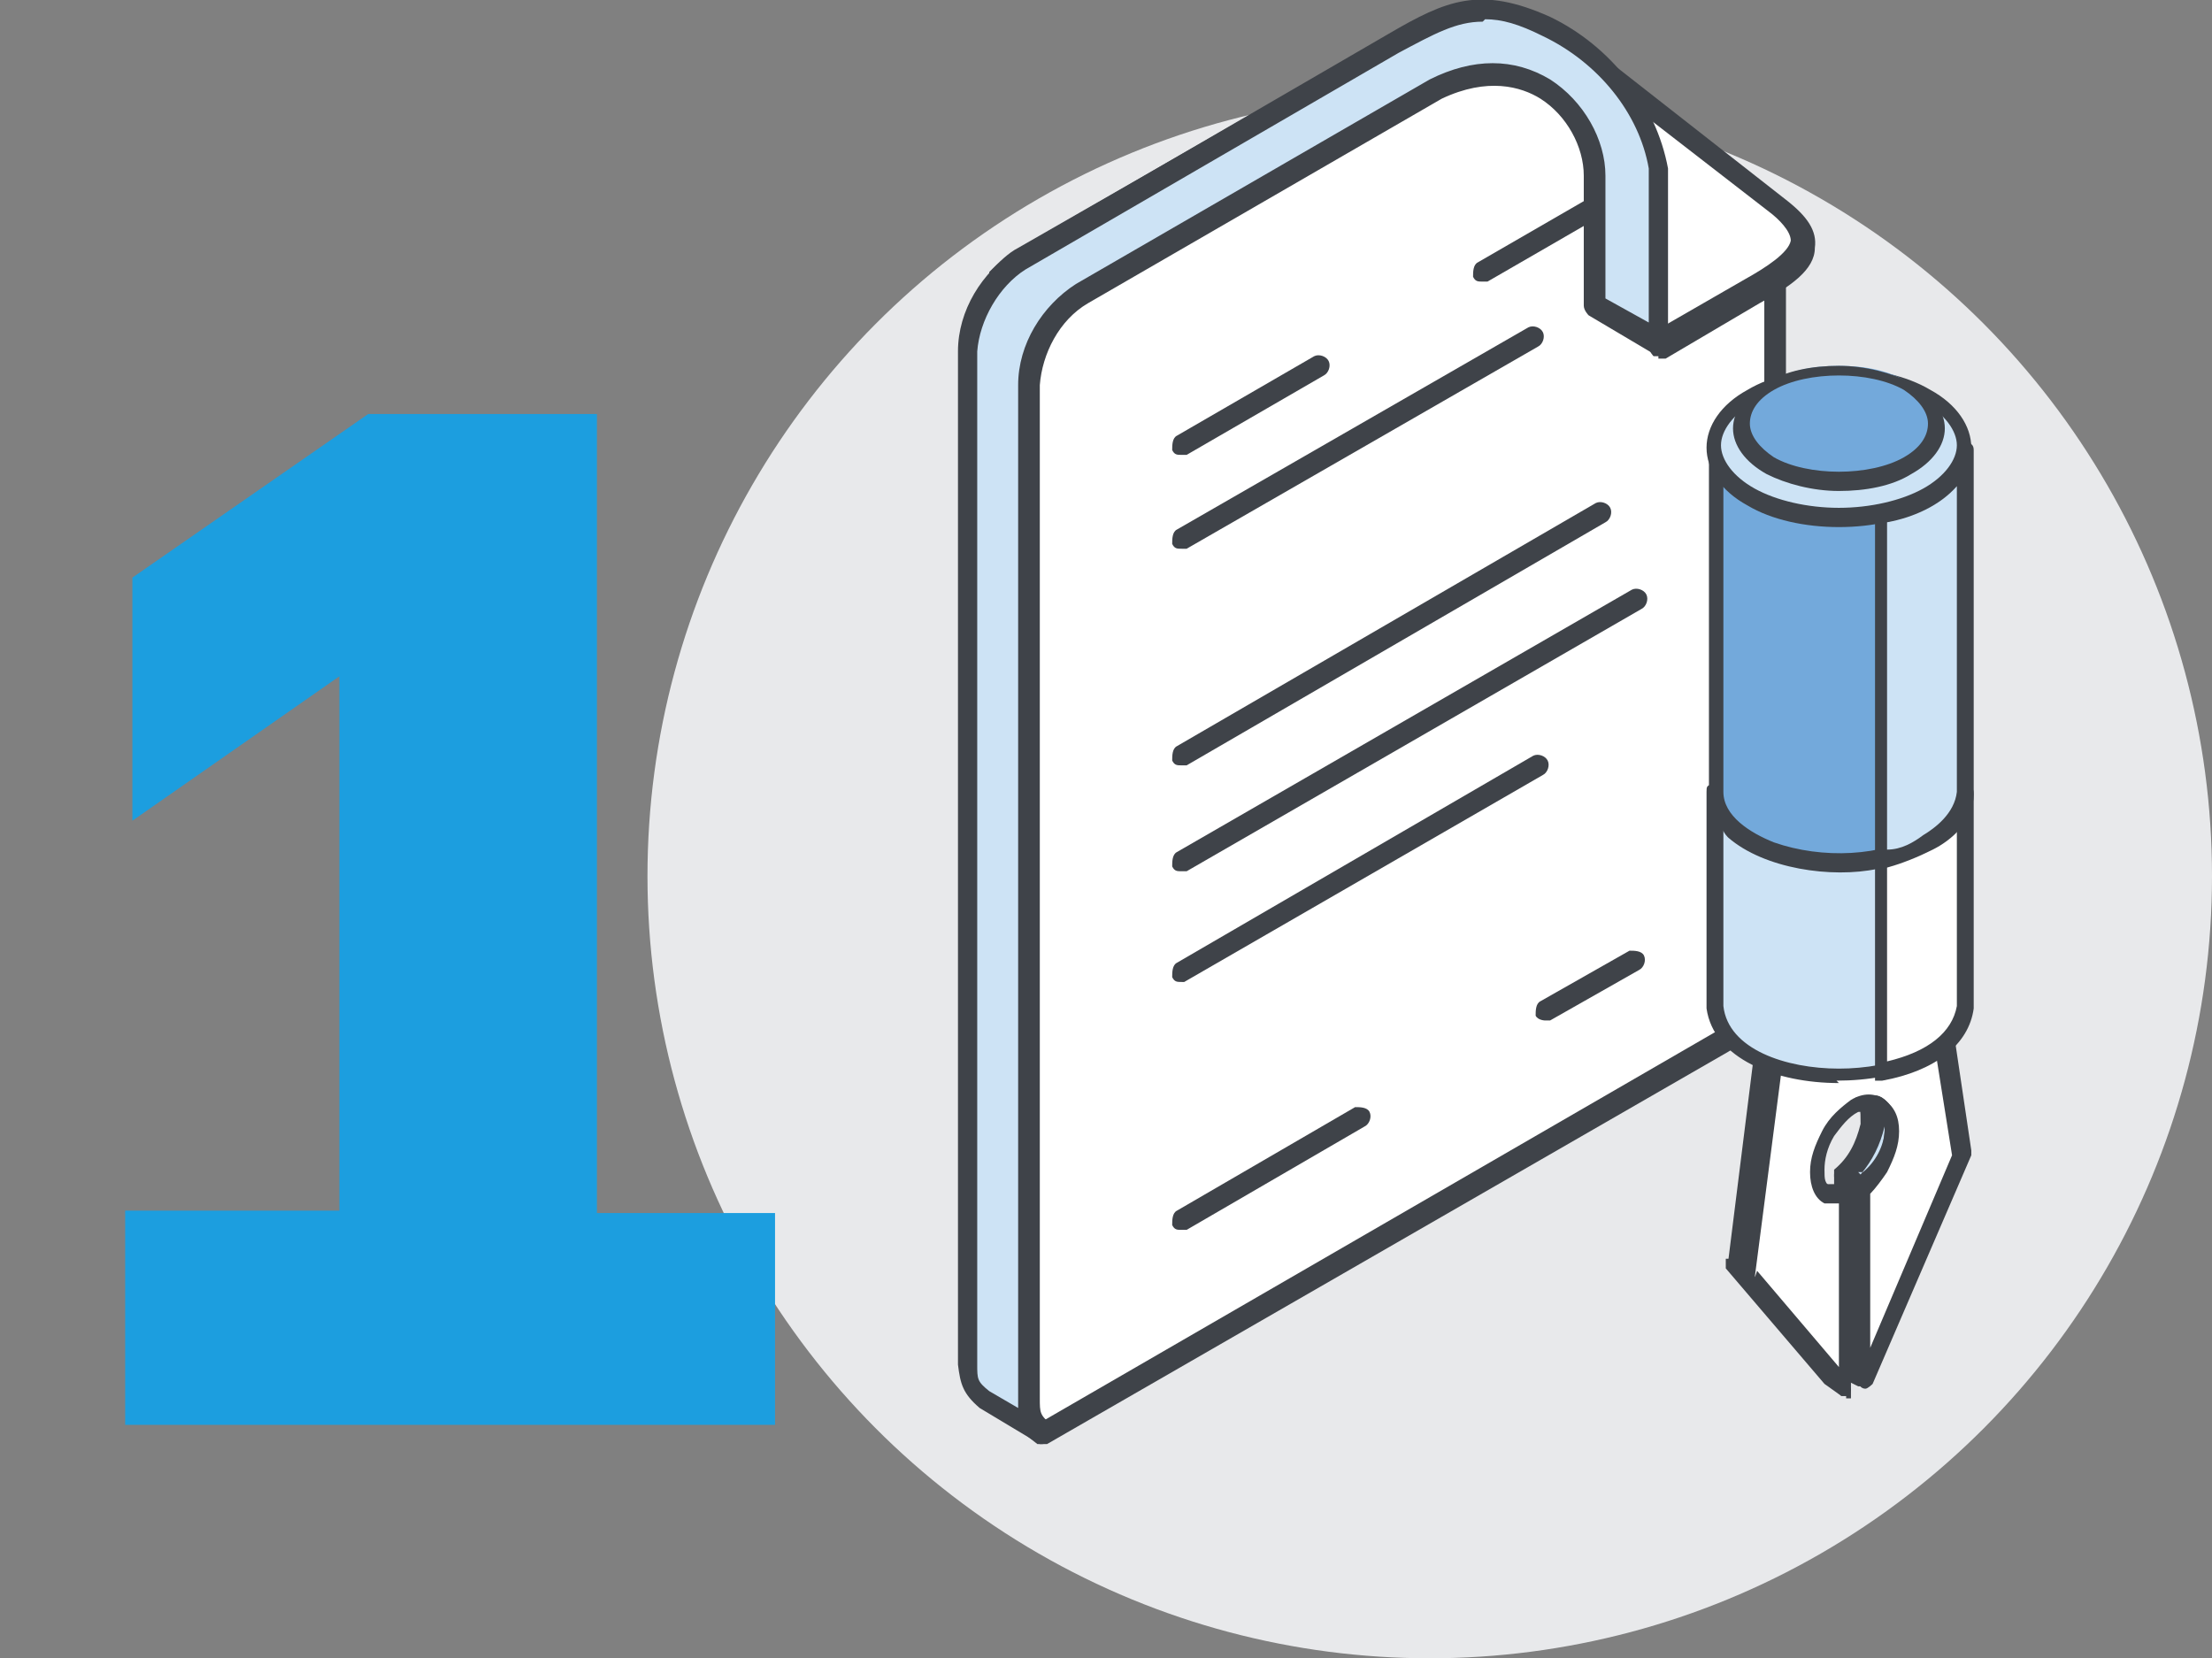<?xml version="1.0" encoding="UTF-8"?><svg id="a" xmlns="http://www.w3.org/2000/svg" viewBox="0 0 91.9 68.9"><rect x="0" y="0" width="91.9" height="68.9" fill="#808080" stroke="none"/><defs><style>.c{fill:#e8e9eb;}.d{fill:#1c9edf;}.e{fill:#fff;}.e,.f,.g,.h{fill-rule:evenodd;}.f{fill:#cde3f5;}.g{fill:#3f4349;}.h{fill:#73a9db;}</style></defs><g id="b"><circle class="c" cx="59.4" cy="36.4" r="32.5"/><path class="e" d="M41.4,57.7c.5.7,1.2,1.3,1.9,1.8l28.3-16.3c1.2-.7,2.1-2.3,2.1-3.7V8.7l-7.8-6h-.6c0,0-8.5-.3-8.5-.3l-14.3,8.2c-.4.2-.8.5-1.1.9v46.1h0Z"/><path class="g" d="M41.9,57.5c.5.6,1,1.1,1.5,1.5l28-16.2c1-.6,1.9-2.1,1.9-3.3V8.9l-7.6-5.8h-.5l-8.3-.2-14.2,8.1c-.3.2-.6.4-.9.7v45.8h.1ZM43.4,60h-.3c-.8-.6-1.6-1.4-2-1.9V11.6c0-.1,0-.2,0-.3.4-.4.8-.8,1.2-1l14.3-8.2h8.7c0,0,.7.3.7.3h.2l7.8,6c0,0,.2.2.2.4v30.8c0,1.5-1,3.3-2.4,4.1l-28.3,16.3s0,0-.2,0Z"/><path class="e" d="M68.9,14.3l3.9-2.3c1.9-1.1,3-2,1.1-3.5l-8.3-6.5,3.3,5.1s0,7.2,0,7.2Z"/><path class="g" d="M67.4,4.1l1.8,2.8v6.6l3.3-1.9c.9-.5,1.8-1.1,1.9-1.6,0-.4-.5-.9-.9-1.2l-6.2-4.8h0ZM68.9,14.8h-.2c0,0-.2-.2-.2-.4v-7.1l-3.2-4.9c0-.2,0-.4,0-.6.2-.1.4-.2.6,0l8.3,6.5c.9.7,1.3,1.3,1.2,2,0,.9-1,1.6-2.3,2.3l-3.9,2.3h-.3Z"/><path class="f" d="M43.4,59.5l-2.5-1.5c-.5-.5-.6-.7-.6-1.4V14.6c0-1.5.9-3,2.2-3.8L57.9,1.8c2.3-1.3,3.6-1.9,6.3-.7,2.2,1.1,4.2,3.2,4.7,5.9v7.2l-2.7-1.6v-5.4c0-2.5-2.7-5.6-6.5-3.6l-14.7,8.5c-1.3.8-2.1,2.3-2.2,3.8v42.1c0,.7,0,1,.6,1.4h0Z"/><path class="g" d="M61.6.9c-1.1,0-2,.5-3.5,1.3l-15.5,9c-1.1.7-1.9,2.1-2,3.4v42.1c0,.6,0,.7.5,1.1l1.2.7V16c0-1.7,1-3.3,2.4-4.2l14.7-8.5c1.8-.9,3.5-.9,5,0,1.4.9,2.3,2.5,2.3,4v5.1l1.8,1v-6.4c-.4-2.3-2.1-4.4-4.4-5.5-1-.5-1.7-.7-2.4-.7h0ZM43.4,60h-.2l-2.5-1.5c-.7-.6-.8-1-.9-1.8V14.6c0-1.7,1-3.3,2.4-4.2L57.7,1.4c2.4-1.4,3.8-2,6.7-.7,2.5,1.2,4.4,3.6,4.9,6.3v7.3c0,.2,0,.3-.2.4h-.4l-2.7-1.6c0,0-.2-.2-.2-.4v-5.4c0-1.2-.7-2.5-1.8-3.2-.8-.5-2.2-.9-4.1,0l-14.7,8.5c-1.2.7-1.9,2.1-2,3.4v42.1c0,.6,0,.7.5,1.1.2,0,.2.4,0,.6,0,0-.2.2-.4.2h.1Z"/><path class="g" d="M49.1,36.2c-.2,0-.3,0-.4-.2,0-.2,0-.5.2-.6l18.9-10.9c.2-.1.5,0,.6.2s0,.5-.2.6l-18.9,10.9s0,0-.2,0Z"/><path class="g" d="M49.1,31.8c-.2,0-.3,0-.4-.2,0-.2,0-.5.2-.6l17.4-10.1c.2-.1.5,0,.6.2s0,.5-.2.6l-17.4,10.1h-.2Z"/><path class="g" d="M49.1,40.8c-.2,0-.3,0-.4-.2,0-.2,0-.5.2-.6l14.8-8.6c.2-.1.5,0,.6.2s0,.5-.2.6l-14.9,8.6h-.2.1Z"/><path class="g" d="M49.1,51.1c-.2,0-.3,0-.4-.2,0-.2,0-.5.2-.6l7.4-4.3c.2,0,.5,0,.6.2s0,.5-.2.6l-7.4,4.3h-.2Z"/><path class="g" d="M64.2,42.4c0,0-.3,0-.4-.2,0-.2,0-.5.2-.6l3.7-2.1c.2,0,.5,0,.6.2s0,.5-.2.6l-3.7,2.1s-.2,0-.2,0Z"/><path class="g" d="M49.1,18.9c-.2,0-.3,0-.4-.2,0-.2,0-.5.2-.6l5.7-3.3c.2-.1.5,0,.6.2s0,.5-.2.6l-5.7,3.3s0,0-.2,0Z"/><path class="g" d="M49.1,22.8c-.2,0-.3,0-.4-.2,0-.2,0-.5.2-.6l14.6-8.4c.2-.1.5,0,.6.2s0,.5-.2.6l-14.6,8.4h-.2Z"/><path class="g" d="M61.6,11.7c-.2,0-.3,0-.4-.2,0-.2,0-.5.2-.6l4.5-2.6c.2-.1.5,0,.6.2s0,.5-.2.6l-4.5,2.6s-.2,0-.2,0Z"/><path class="e" d="M76,49.6l-.8-.4c.3,0,.5,0,.8,0l.8.4h-.8Z"/><path class="g" d="M76.4,50c-.2,0-.3,0-.5,0h0l-.8-.4c0,0-.2-.3,0-.4,0-.2.3-.2.4,0h.7l.8.4c0,0,.2.2.2.3s0,.2-.2.3h-.5Z"/><polygon class="e" points="76.7 57.7 76 57.2 72 52.4 72.7 52.9 76.7 57.7"/><path class="g" d="M76.7,58h-.2l-.7-.5-4.1-4.8c0,0,0-.3,0-.4,0,0,.3,0,.4,0l.7.5,4.1,4.9c0,0,0,.3,0,.4,0,0,0,0-.2,0v-.2Z"/><polygon class="f" points="72.7 52.9 72 52.4 73.1 43.6 73.8 44.1 72.7 52.9"/><path class="g" d="M72.3,52.2h0l1.1-8h0l-1.1,8h0ZM72.7,53.2h-.2l-.7-.5s0-.2,0-.3l1.1-8.8c0,0,0-.2.2-.2h.3l.7.5s.2.2,0,.3l-1.1,8.8c0,0,0,.2-.2.2h-.1Z"/><polygon class="e" points="73.8 44.1 73.4 43.9 79.9 40.1 80.3 40.3 73.8 44.1"/><path class="g" d="M73.8,44.4h-.2l-.5-.3s-.2-.2-.2-.3,0-.2.2-.3l6.5-3.8h.3l.5.3s.2.2.2.3,0,.2-.2.3l-6.5,3.8h-.2,0Z"/><polygon class="f" points="77.4 57.3 76.6 56.9 76.6 48.8 77.4 49.2 77.4 57.3"/><path class="g" d="M77,56.7h0v-7.3h0v7.3h0ZM77.4,57.6h-.2l-.8-.4c0,0-.2-.2-.2-.3v-8.1c0,0,0-.2.2-.3h.3l.8.4s.2.2.2.3v8.1c0,0,0,.2-.2.3h-.2,0Z"/><path class="f" d="M77.4,49.2l-.8-.4c.6-.6,1-1.3,1.2-2.1,0-.6,0-1.1-.4-1.4l.8.4c.4.3.5.7.4,1.2,0,.9-.5,1.7-1.2,2.3Z"/><path class="g" d="M77.2,48.7h.2c.5-.4.9-1.1.9-1.8s0-.6,0-.7v.6c-.2.8-.5,1.4-1,2h0ZM77.4,49.5h-.2l-.8-.4s0,0-.2-.2c0,0,0-.2,0-.3.6-.5.9-1.1,1.1-1.9,0-.6,0-.9-.3-1.1,0,0-.2-.3,0-.4,0,0,.3-.2.4,0l.8.4c.6.4.6,1,.6,1.5,0,1-.6,1.9-1.3,2.5h-.2Z"/><path class="e" d="M77.1,45.8c-.4.2-.8.7-1.1,1.2-.3.5-.5,1-.5,1.5s.2.8.5,1c.2,0,.5,0,.8,0v8.1l-4.1-4.8,1.2-8.8,6.5-3.8,1.1,7.4-4.1,9.5v-8.1c.3-.2.6-.6.8-.9.3-.5.5-1,.5-1.5s-.2-.8-.5-1-.7,0-1.1,0h0Z"/><path class="g" d="M73,52.8l3.4,4v-6.8c-.2,0-.4,0-.6,0-.4-.2-.6-.7-.6-1.3s.2-1.1.5-1.7c.3-.6.8-1,1.2-1.3.5-.3,1-.3,1.4,0s.6.7.6,1.3-.2,1.1-.5,1.7c-.2.3-.5.7-.7.9v6.4l3.4-8-1.1-6.9-6,3.5-1.1,8.5h0ZM76.7,58s-.2,0-.2,0l-4.1-4.8v-.2l1.2-8.8s0-.2.2-.2l6.5-3.8h.3s.2,0,.2.2l1.1,7.4v.2l-4.1,9.5c0,0-.2.2-.3.2-.2,0-.3-.2-.3-.3v-8.1s0-.2,0-.2c.3-.2.5-.5.7-.8.3-.5.4-1,.4-1.4s0-.6-.3-.7-.5,0-.8,0c-.4.2-.7.6-1,1-.3.5-.4,1-.4,1.4s0,.6.3.7h.8s0,.2,0,.3v8.1c0,0,0,.3-.2.3h-.2Z"/><path class="f" d="M81.6,41.9v-8.9c0,1.7-2.2,2.5-3.6,2.8-1.9.3-4.5,0-6-1.3-.4-.4-.7-.9-.8-1.5v8.9h0c.4,3.8,9.9,3.9,10.3,0h0Z"/><path class="g" d="M81.6,41.9h0ZM71.6,34.4v7.4c.2,1.8,2.6,2.6,4.8,2.6h0c2.2,0,4.7-.8,4.8-2.5h0v-7.4c-.8.9-2,1.4-3.2,1.6-1.9.4-4.7,0-6.2-1.3,0,0-.2-.2-.2-.3h0ZM76.4,45h0c-2.6,0-5.2-1-5.5-3.1h0v-9c0-.2,0-.3.3-.3h0c.2,0,.3,0,.3.3,0,.5.2.9.7,1.3,1.4,1.3,3.9,1.5,5.7,1.2,1.5-.3,3.2-1.1,3.3-2.5,0-.2.2-.3.3-.3.2,0,.3,0,.3.3v8.9h0c-.2,2.2-2.9,3.1-5.5,3.1h0Z"/><path class="e" d="M81.6,41.9v-8.9c0,1.6-2.1,2.5-3.5,2.7v8.9c1.8-.3,3.3-1.2,3.5-2.7Z"/><path class="g" d="M81.6,41.9h0ZM78.4,35.9v8.2c1.7-.4,2.7-1.2,2.9-2.3h0v-7.4c-.7.8-1.8,1.3-2.9,1.5h0ZM78.1,44.9h-.2s0,0,0-.2v-8.9c0-.2,0-.3.3-.3,1.4-.3,3.2-1.1,3.2-2.5s.2-.3.3-.3c.2,0,.3,0,.3.3v8.9h0c-.2,1.5-1.6,2.6-3.8,3h0Z"/><path class="h" d="M80.1,34.9c.7-.4,1.5-1.1,1.5-2v-14.3c0,1.7-2.2,2.5-3.6,2.8-1.9.4-4.5,0-6-1.3-.4-.4-.7-.9-.8-1.5v14.3c0,1.2,1.3,2,2.3,2.4,2,.8,4.6.7,6.5-.4h0Z"/><path class="g" d="M80.1,34.9h0ZM71.6,20.1v12.8c0,1,1.1,1.7,2.1,2.1,2,.7,4.5.6,6.2-.4.5-.3,1.3-.9,1.4-1.8v-12.8c-.8.9-2,1.4-3.2,1.6-1.9.4-4.7,0-6.2-1.3,0,0-.2-.2-.2-.3h-.1ZM76.4,36.1c-1,0-2-.2-2.9-.5-.6-.2-2.5-1.1-2.5-2.7v-14.3c0-.2,0-.3.3-.3s.3.1.3.3c0,.5.2.9.7,1.3,1.4,1.3,3.9,1.5,5.7,1.2,1.5-.3,3.2-1.1,3.3-2.5,0-.2.2-.3.3-.3s0,0,0,0c.2,0,.3.1.3.3v14.3c0,1.1-.9,1.9-1.7,2.3h0c-1.1.6-2.4.9-3.8.9Z"/><path class="f" d="M80.1,34.9c.7-.4,1.5-1.1,1.5-2v-14.3c0,1.6-2.1,2.5-3.5,2.7v14.3c.7,0,1.4-.4,2-.7Z"/><path class="g" d="M80.1,34.9h0ZM78.4,21.7v13.6c.6,0,1.1-.3,1.5-.6.5-.3,1.3-.9,1.4-1.8v-12.7c-.7.8-1.8,1.3-2.9,1.5h0ZM78.1,36h-.2v-.2c0,0,0-14.3,0-14.3,0-.2,0-.3.3-.3,1.4-.3,3.2-1.1,3.2-2.5s.2-.3.3-.3,0,0,0,0c.2,0,.3.1.3.3v14.3c0,1.1-.9,1.9-1.7,2.3h0c-.6.3-1.3.6-2.1.8h0Z"/><path class="f" d="M76.4,21.6c1.3,0,2.6-.3,3.7-.9,1-.6,1.5-1.3,1.5-2.1s-.5-1.5-1.5-2.1-2.3-.9-3.7-.9-2.6.3-3.6.9c-1,.6-1.5,1.3-1.5,2.1s.5,1.5,1.5,2.1,2.3.9,3.6.9Z"/><path class="g" d="M76.4,15.9c-1.3,0-2.6.3-3.5.8s-1.4,1.2-1.4,1.8.5,1.3,1.4,1.8,2.2.8,3.5.8,2.6-.3,3.5-.8,1.4-1.2,1.4-1.8-.5-1.3-1.4-1.8-2.2-.8-3.5-.8h0ZM76.4,21.9c-1.4,0-2.8-.3-3.8-.9-1.1-.6-1.7-1.5-1.7-2.4s.6-1.8,1.7-2.4c1-.6,2.4-.9,3.8-.9s2.8.3,3.8.9c1.1.6,1.7,1.5,1.7,2.4s-.6,1.8-1.7,2.4c-1,.6-2.4.9-3.8.9Z"/><path class="h" d="M76.4,20c1,0,2.1-.2,2.9-.7s1.2-1.1,1.2-1.7-.4-1.2-1.2-1.7c-.8-.5-1.8-.7-2.9-.7s-2.1.2-2.9.7c-.8.5-1.2,1.1-1.2,1.7s.4,1.2,1.2,1.7c.8.5,1.8.7,2.9.7Z"/><path class="g" d="M76.4,15.6c-1,0-2,.2-2.7.6-.7.4-1,.9-1,1.4s.4,1,1,1.4c.7.4,1.7.6,2.7.6s2-.2,2.7-.6,1-.9,1-1.4-.4-1-1-1.4c-.7-.4-1.7-.6-2.7-.6h0ZM76.4,20.4c-1.1,0-2.2-.3-3-.7-.9-.5-1.4-1.2-1.4-1.9s.5-1.4,1.4-1.9c.8-.5,1.9-.7,3-.7s2.2.3,3,.7c.9.5,1.4,1.2,1.4,1.9s-.5,1.4-1.4,1.9c-.8.5-1.9.7-3,.7Z"/><path class="d" d="M5.2,50.3h8.9v-22.2l-8.6,6v-10.1l9.8-6.8h9.5v33.2h7.4v8.8H5.2v-8.8h0Z"/></g></svg>